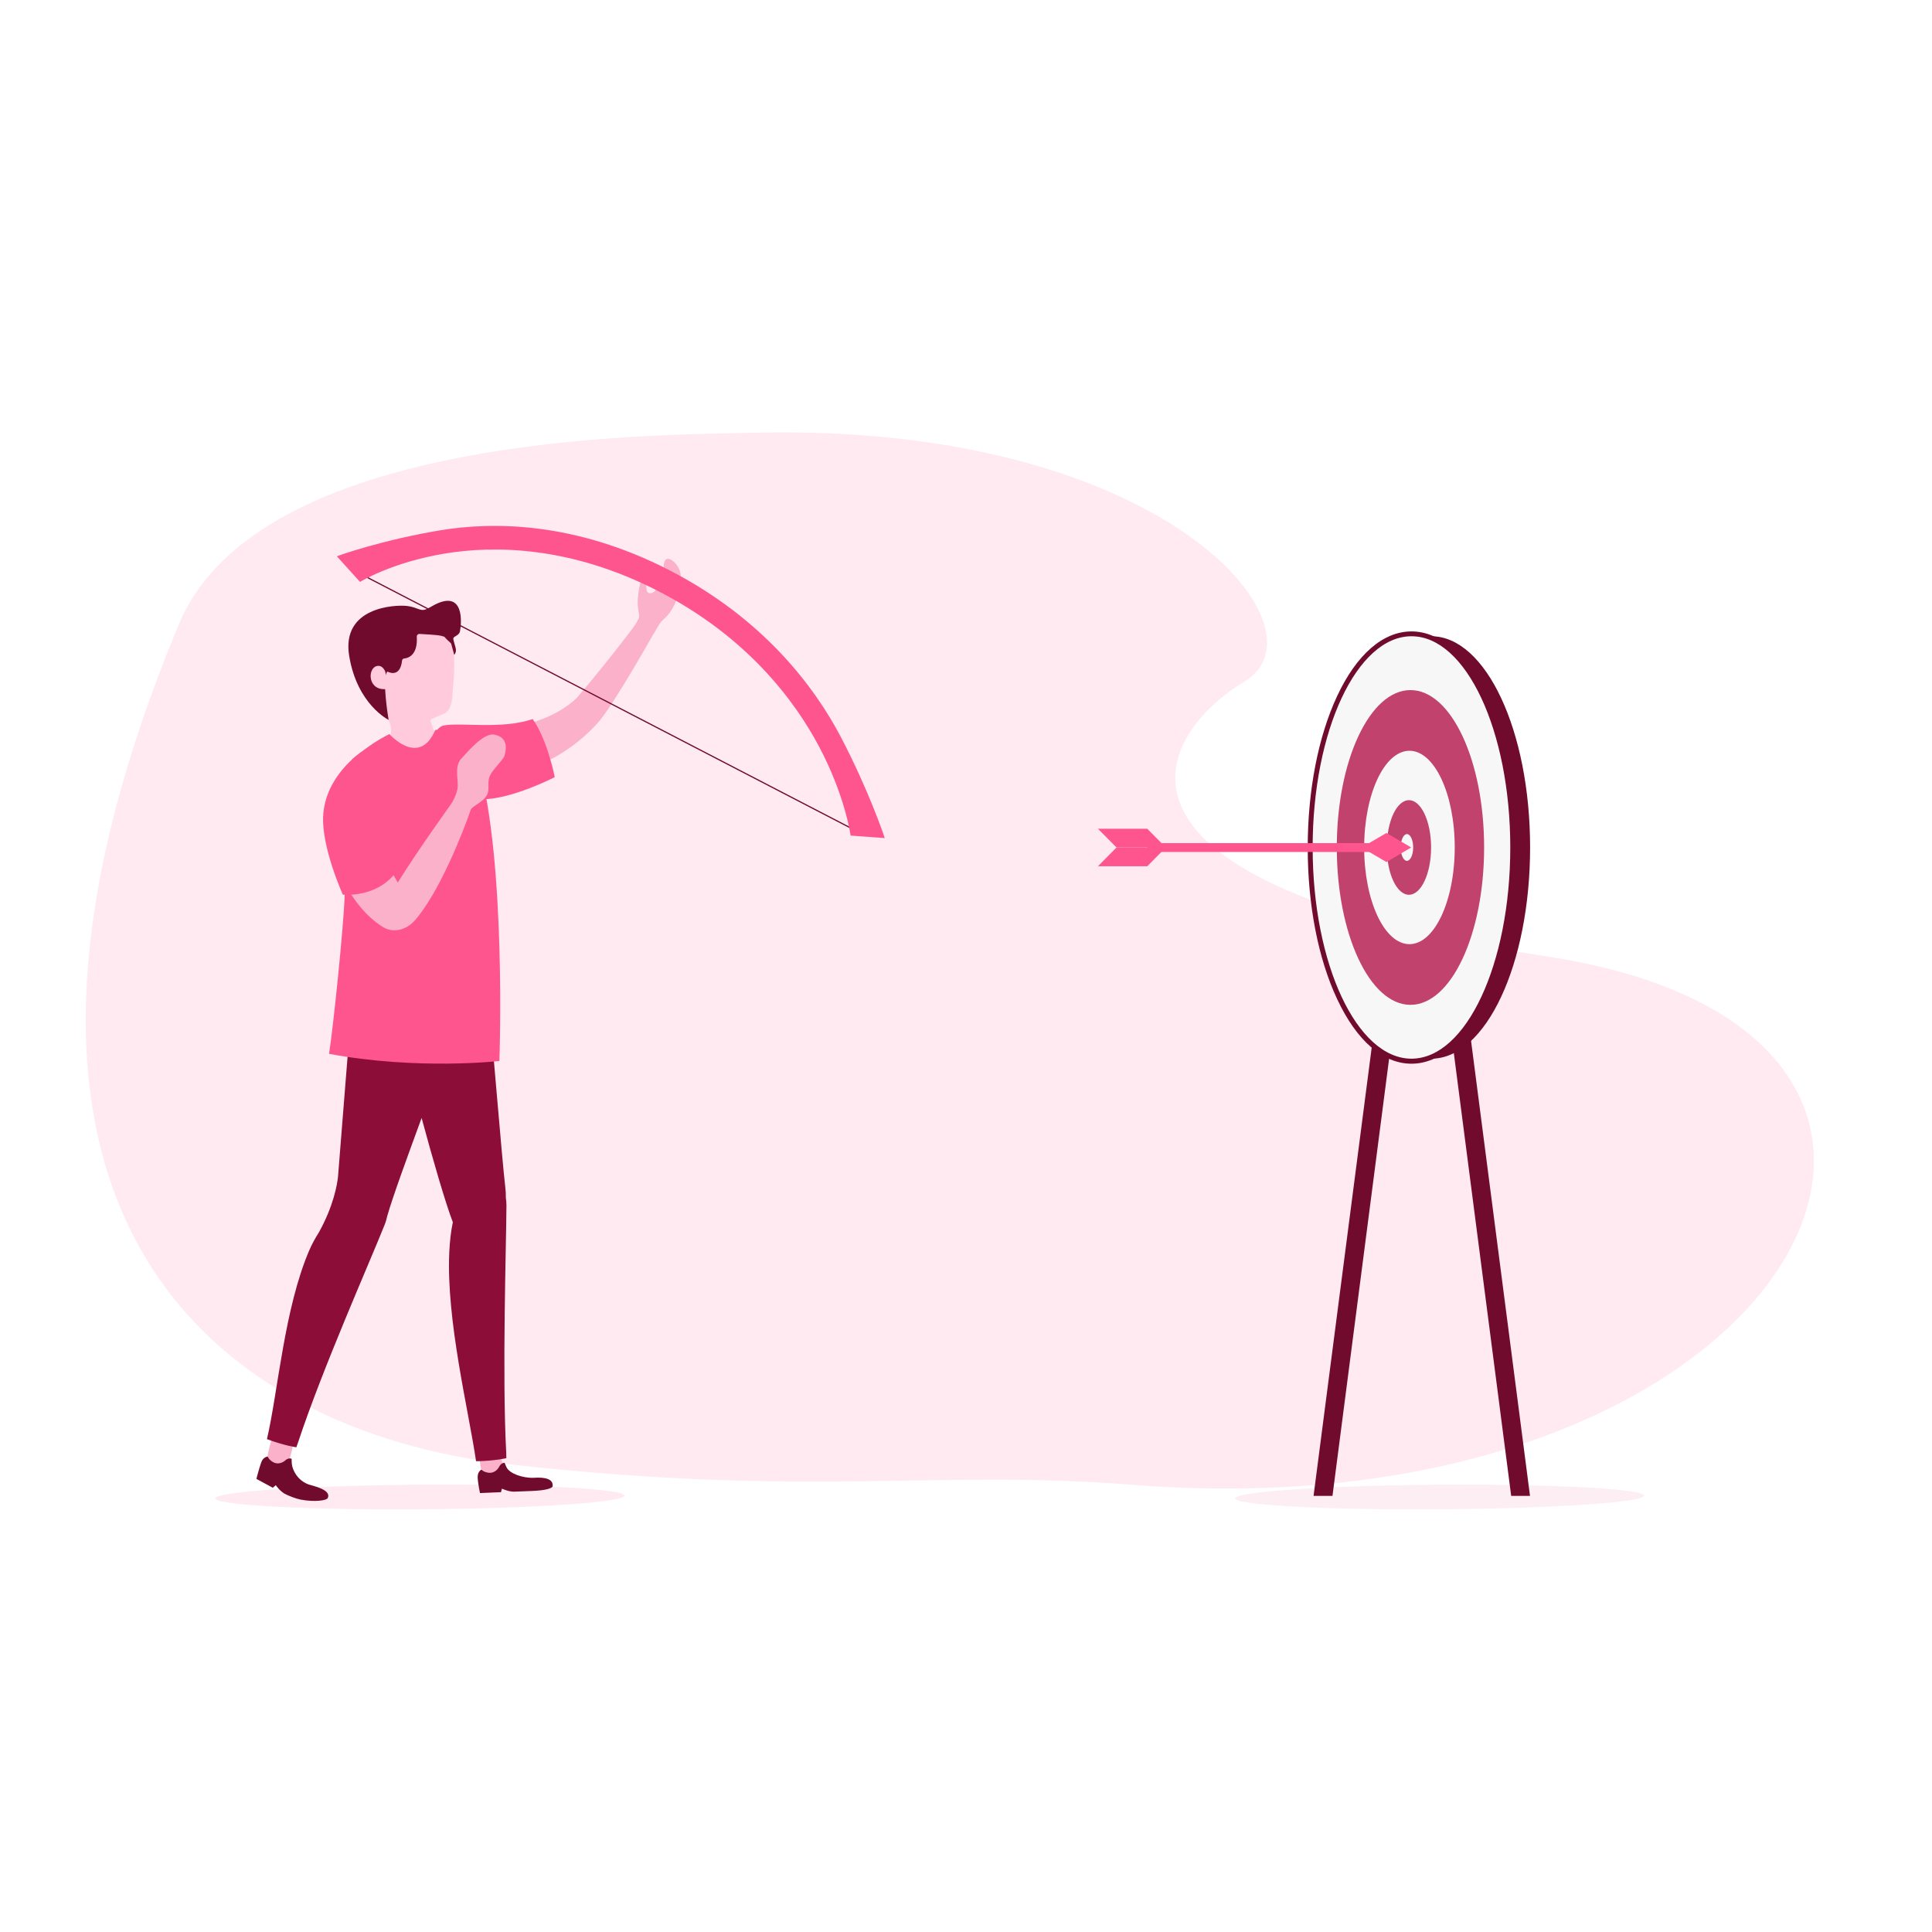 <svg id="SvgjsSvg1001" width="360" height="360" xmlns="http://www.w3.org/2000/svg" version="1.1" xmlns:xlink="http://www.w3.org/1999/xlink" xmlns:svgjs="http://svgjs.com/svgjs"><defs id="SvgjsDefs1002"></defs><g id="SvgjsG1008" transform="matrix(1,0,0,1,0,0)"><svg xmlns="http://www.w3.org/2000/svg" enable-background="new 0 0 1920 1080" viewBox="0 0 1920 1080" width="360" height="360"><path fill="#f42a6d" d="M508.3 1035.5c299.1 33 419.6 4.5 616.5 20 657.3 51.8 916.7-447.2 414.7-524.6-479.9-74-388.8-222.2-302.6-273.7 86.2-51.5-78.4-256.4-485.4-247.2-106.9 2.4-495.1 1.6-573.7 190.3C-63.3 779.7 209.2 1002.4 508.3 1035.5zM620.5 1066.3c0 6.7-90.9 12.8-203.1 13.6-112.2.8-203.2-4.1-203.2-10.8 0-6.7 90.9-12.8 203.1-13.6C529.5 1054.8 620.5 1059.6 620.5 1066.3z" opacity=".1" class="color2a94f4 svgShape"></path><path fill="#de5381" d="M1634,1066.3c0,6.7-90.9,12.8-203.1,13.6c-112.2,0.8-203.2-4.1-203.2-10.8c0-6.7,90.9-12.8,203.1-13.6
		C1542.9,1054.8,1633.9,1059.6,1634,1066.3z" opacity=".1" class="color34c3ea svgShape"></path><g fill="#000000" class="color000 svgShape"><path fill="#fcb1ca" d="M676.5,151.3c-1-11.8-17.5-25-16.9-7.3c0,0.7-0.6,1.8-1.2,4.7c-0.6,2.4-1.5,5-2,7.5c-0.5,2.2-4,12.6-9.4,13.3
			c-8.2,1-1.9-12.6-7.3-16.2c-1.7-1.1-4.6,9.6-5.2,15.7c-0.7,6.1-1,9.2-0.7,12.9c0.2,3.7,1.7,9,1.3,11.2c-0.8,3.5-5.5,10.4-5.5,10.4
			l20,6.4c0,0,5.8-10.8,8.5-13.2c6.7-5.6,11.2-12.4,14.3-20.8c1.9-5.2,2.9-10.8,3.8-16.3C676,159.7,676.5,152.2,676.5,151.3z" class="colorfcd2b1 svgShape"></path><path fill="#fcb1ca" d="M469.8,304.9c0,0,64.7,5.1,103.3-31.2c31.5-36.8,62.3-77.8,64.7-81.7c5.3,2.6,16.7,9,16.7,9
			s-44.3,79.5-60.3,97.2C578,316,547,344.5,485.7,354.6C459.9,319.1,469.8,304.9,469.8,304.9z" class="colorfcd2b1 svgShape"></path><path fill="#ff558e" d="M440.8,301c16.7-3.4,57.5,4.2,88.6-6.4c14.9,21.1,21.9,57.7,21.9,57.7s-42.6,22.1-72.2,22
			C401.8,377,424.2,304.4,440.8,301z" class="colorffbe55 svgShape"></path><rect width="1.2" height="548.9" x="604.1" y="3.6" fill="#700b2d" transform="rotate(-62.6 604.763 278.05)" class="color0b4870 svgShape"></rect><path fill="#ff558e" d="M879.2,412.9l-33.9-2.5c0-0.4-5.3-39.4-31.4-88.6c-24-45.2-71.1-108.7-159.2-154.1
				c-88.4-45.6-164.8-45.6-213.2-37.5c-52.1,8.7-83.4,27.9-83.7,28.1l-23-25.4c1.4-0.9,46.1-16.5,102.8-25.9
				c52-8.6,133.7-8.7,227.9,39.8c94,48.5,144.2,116.5,169.8,165C863,364.6,878.9,411.2,879.2,412.9z" class="colorffbe55 svgShape"></path><path fill="#fcb1ca" d="M496.3,1024.7c0,0,3.7,8.5,3.5,14.2c-0.2,5.7-18.3,6.9-20.6,4c-2.2-2.9-4.4-29-4.4-29" class="colorfcd2b1 svgShape"></path><path fill="#700b2d" d="M474.7,1048.2c0.2,5.9,2.3,15.6,2.3,15.6l20.9-0.9l0.9-3.5c0,0,6.9,3.2,12.3,3l17.7-0.7
				c12.9-0.5,20.2-2.5,20.4-4.8c1-9.6-14.5-8.5-18.5-8.3c-11.6,0.5-24.3-4.4-27.2-10.2c-2.2-4.2-1.3-5.3-3.7-4.4
				c0,0-2.1,0.6-3.5,3.2c-2,4.1-6.1,7-10.7,6.4c-2.6-0.3-5.3-1.2-7.2-3.1C478.5,1040.5,474.5,1042.2,474.7,1048.2z" class="color0b4870 svgShape"></path><path fill="#fcb1ca" d="M291.9,1013.3c0,0-3.2,15.5-5.5,20.7c-2.3,5.2-19.6-0.4-20.6-3.9c-1-3.5,6.7-28.6,6.7-28.6" class="colorfcd2b1 svgShape"></path><path fill="#700b2d" d="M259.6,1033.3c-2,5.6-4.8,16.4-4.8,16.4l16.3,8.8l3-2.5c0,0,3.7,5.5,8.7,8.4c3.7,2.1,11.8,5.1,16,5.9
				c14.6,2.7,25.8,0.7,26.8-1.4c4.4-8.5-14.9-12.3-18.7-13.6c-10.9-3.8-16.2-14-16.9-20.5c-0.5-4.7,0.7-5.4-1.8-5.4
				c0,0-2.2-0.3-4.4,1.7c-3.4,3.1-8.3,4.3-12.3,2c-2.3-1.3-4.4-3.1-5.5-5.6C265.9,1027.6,261.6,1027.7,259.6,1033.3z" class="color0b4870 svgShape"></path><g fill="#000000" class="color000 svgShape"><path fill="#494949" d="M348.7,602.1c0,0-31.2-66.9,16.3-118.4c0,0,43.1,17.2,77.1,18.1c26.8,0.7,40.2-2.6,40.2-2.6s8,49.3,8,127.2
				L348.7,602.1z" class="color494949 svgShape"></path><path fill="#8c0e38" d="M503.1,1024.1c-4.2-77.9,0-205.7,0.2-246c0-2.8-0.2-5.4-0.6-7.7c0.1-3.4-0.1-7.1-0.6-11
				c-3-24.7-14.1-161.7-15.8-174.9c-1.6-13.2-4.8-32.4-11.9-34.6c-3.4-1-6.8-1.5-10.3-1.6c-1.6-48.1-65.5-10.6-96.6,8.2
				c-13.5,8.2-17.9,23.6-19.2,38.1c-1,11.1-8.1,101.5-12.4,154.9c-0.8,7.4-4.3,28.9-19.2,55.6c-3.5,5.4-6.6,11.2-9.3,17.3
				c-24.9,58-31,139.9-42.1,187.8c18,6.7,29.2,8.1,29.2,8.1l1.7-4.8c24.5-74.1,71-178.5,85.9-216c1.3-3.2,2.1-6.1,2.7-8.9
				c5.7-19.9,19.6-57.7,34.2-97.6c10.6,39.4,23.6,84.3,31,103.6l0,0.1c-1.9,9.2-3,19.1-3.5,29.6c-3.2,67.5,19.3,157.8,26.6,207.8
				c0.9,0,1.7,0,2.5,0c17.7-0.5,27.6-3,27.6-3L503.1,1024.1z" class="color0e538c svgShape"></path></g><g fill="#000000" class="color000 svgShape"><path fill="#ffcadc" d="M450,264.8c-0.5,4.1,0.3,20.3-8.3,24.2c-8.6,3.9-14.1,5.6-13.9,6.9c0.1,0.6,0.9,3.5,1.9,6.2
				c2,6.3,5,7.8,5,7.8l1.2,20.7l-15.5,15.4l-5,5l-7.6-6.9L383,321.7c0,0,10.2-12.6,3.2-26c-1-1.9-12.3-14.4-21.3-27
				c-5.2-7.4-9.7-14.8-10.9-20c-3.2-14.4-5.9-29.5,2.3-38.6c8.2-9,80.6-46.3,91.9-2.7C448.3,207.4,453.9,231,450,264.8z" class="colorffe3ca svgShape"></path><path fill="#700b2d" d="M385.1,247.4c0,0,12.5,7.3,14.5-11.1c0.1-1,1-1.8,2.1-1.9c4.1-0.4,13.6-3.4,12.5-21.7
				c-0.1-1.5,1.2-2.8,2.9-2.7c5.8,0.3,17.8,1,20.4,1.7c0,0,1.9,0.3,3.8,1c0.6,0.2,0.9,0.8,1.3,1.2c1.8,2.2,5.5,5,5.8,5.9
				c0.4,1.3,3,11,3,11s1.7-1.5,1.7-4.8c-0.1-3.3-3.2-10.4-2.5-12c0.6-1.6,5.8-2.7,6.5-6.5c1.7-8.5,4.4-41.7-25.2-26.5
				c-3.9,2-7.5,4.6-10.7,5.1c-4.2,0.7-8.1-2.9-16.7-3.9c-12-1.4-65.4,1-57.5,49.5c7.9,48.5,39.2,63.7,39.2,63.7
				S378.9,252.2,385.1,247.4z" class="color0b4870 svgShape"></path><path fill="#ffcadc" d="M383,247.8c0,0-2.6-7.9-9.2-5.7c-8.9,3.1-8.1,25.5,11.3,22.5" class="colorffe3ca svgShape"></path></g><path fill="#ff558e" d="M496.3,634.4c0,0-80.9,9.3-169.3-7.1c4.3-27.3,14.4-125.8,15.5-157l0.1-3.2c0.7-19.9,1.1-34.1,1.5-34.7
		c0.9-1.2-2.3-64.7,3-89.5c1-4.6,2.2-7.8,3.8-9.1c10.3-8.6,22.5-17.6,36.1-24.3c0,0,29.5,33.5,45.6-4.1
		c17.7-1.6,37.3,14.1,42.5,31.8C503.5,435.9,496.3,634.4,496.3,634.4z" class="colorffbe55 svgShape"></path><g fill="#000000" class="color000 svgShape"><path fill="#fcb1ca" d="M331.6,432.3c0,0,13.6,46.9,49,69c10.3,6.4,23.2,2.8,31.3-6.2c24.2-27.1,48.4-88.1,56.2-111.2
			c-14.2-7.5-18.7-6.4-18.7-6.4s-34.4,47.7-54.1,79.6l-14.7-25.7" class="colorfcd2b1 svgShape"></path><path fill="#fcb1ca" d="M448.3,379.3c0,0,6.3-10.2,6.6-17.9c0.3-7.7-3.4-21.1,4.1-28.1c2.8-2.6,20.7-25.1,31.7-23.3
			c16.4,2.7,11.5,17.8,10.6,21.2c-0.9,3.5-11.1,13-14,18.9c-3,5.9-1.3,9.6-2.1,16c-1.1,9.7-14.6,13.8-17.6,18.6
			C465.7,388.3,448.3,379.3,448.3,379.3z" class="colorfcd2b1 svgShape"></path></g><g fill="#000000" class="color000 svgShape"><path fill="#ff558e" d="M374.4,399.7c10.8,16.9,15.7,29.6,21.3,43.9c-18.9,29.5-55,25.5-55,25.5s-20.8-45.9-19.6-77.3
			c1.6-40.7,38-64.5,38-64.5" class="colorffbe55 svgShape"></path></g></g><g fill="#000000" class="color000 svgShape"><polygon fill="#700b2d" points="1501.8 1066.6 1520.5 1066.6 1420.4 293.9 1401.7 293.9" class="color0b4870 svgShape"></polygon><line x1="1429.9" x2="1411.2" y1="293.9" y2="293.9" fill="#0b4870"></line><polygon fill="#700b2d" points="1405.6 293.9 1424.3 293.9 1324.2 1066.6 1305.4 1066.6" class="color0b4870 svgShape"></polygon><ellipse cx="1422.4" cy="422.2" fill="#700b2d" rx="98.2" ry="209.9" class="color0b4870 svgShape"></ellipse><path fill="#700b2d" d="M1402.7,637.1c-28.3,0-54.5-22.8-73.9-64.3c-18.9-40.3-29.2-93.7-29.2-150.5c0-56.8,10.4-110.2,29.2-150.5
				c19.4-41.5,45.7-64.3,73.9-64.3s54.5,22.8,73.9,64.3c18.9,40.3,29.2,93.7,29.2,150.5c0,56.8-10.4,110.2-29.2,150.5
				C1457.2,614.2,1430.9,637.1,1402.7,637.1z" class="color0b4870 svgShape"></path><ellipse cx="1402.7" cy="422.2" fill="#f7f7f7" rx="98.2" ry="209.9" class="colorf7f7f7 svgShape"></ellipse><ellipse cx="1401.7" cy="422.2" fill="#c1426c" rx="73.2" ry="156.4" class="colorc14242 svgShape"></ellipse><ellipse cx="1400.7" cy="422.2" fill="#f7f7f7" rx="45" ry="96.1" class="colorf7f7f7 svgShape"></ellipse><ellipse cx="1400.2" cy="422.2" fill="#c1426c" rx="22" ry="47" class="colorc14242 svgShape"></ellipse><ellipse cx="1398.2" cy="422.2" fill="#f7f7f7" rx="6.2" ry="13.3" class="colorf7f7f7 svgShape"></ellipse><g fill="#000000" class="color000 svgShape"><rect width="237.7" height="8.8" x="1140.1" y="417.9" fill="#ff558e" class="colorffbe55 svgShape"></rect><polygon fill="#ff558e" points="1377.8 436.7 1353.2 422.2 1377.8 407.8 1402.4 422.2" class="colorffbe55 svgShape"></polygon><polygon fill="#ff558e" points="1158.6 422.2 1109.6 422.2 1091.1 403.6 1140.1 403.6" class="colorffbe55 svgShape"></polygon><polygon fill="#ff558e" points="1158.6 422.2 1109.6 422.2 1091.1 440.9 1140.1 440.9" class="colorffbe55 svgShape"></polygon></g></g></svg></g></svg>